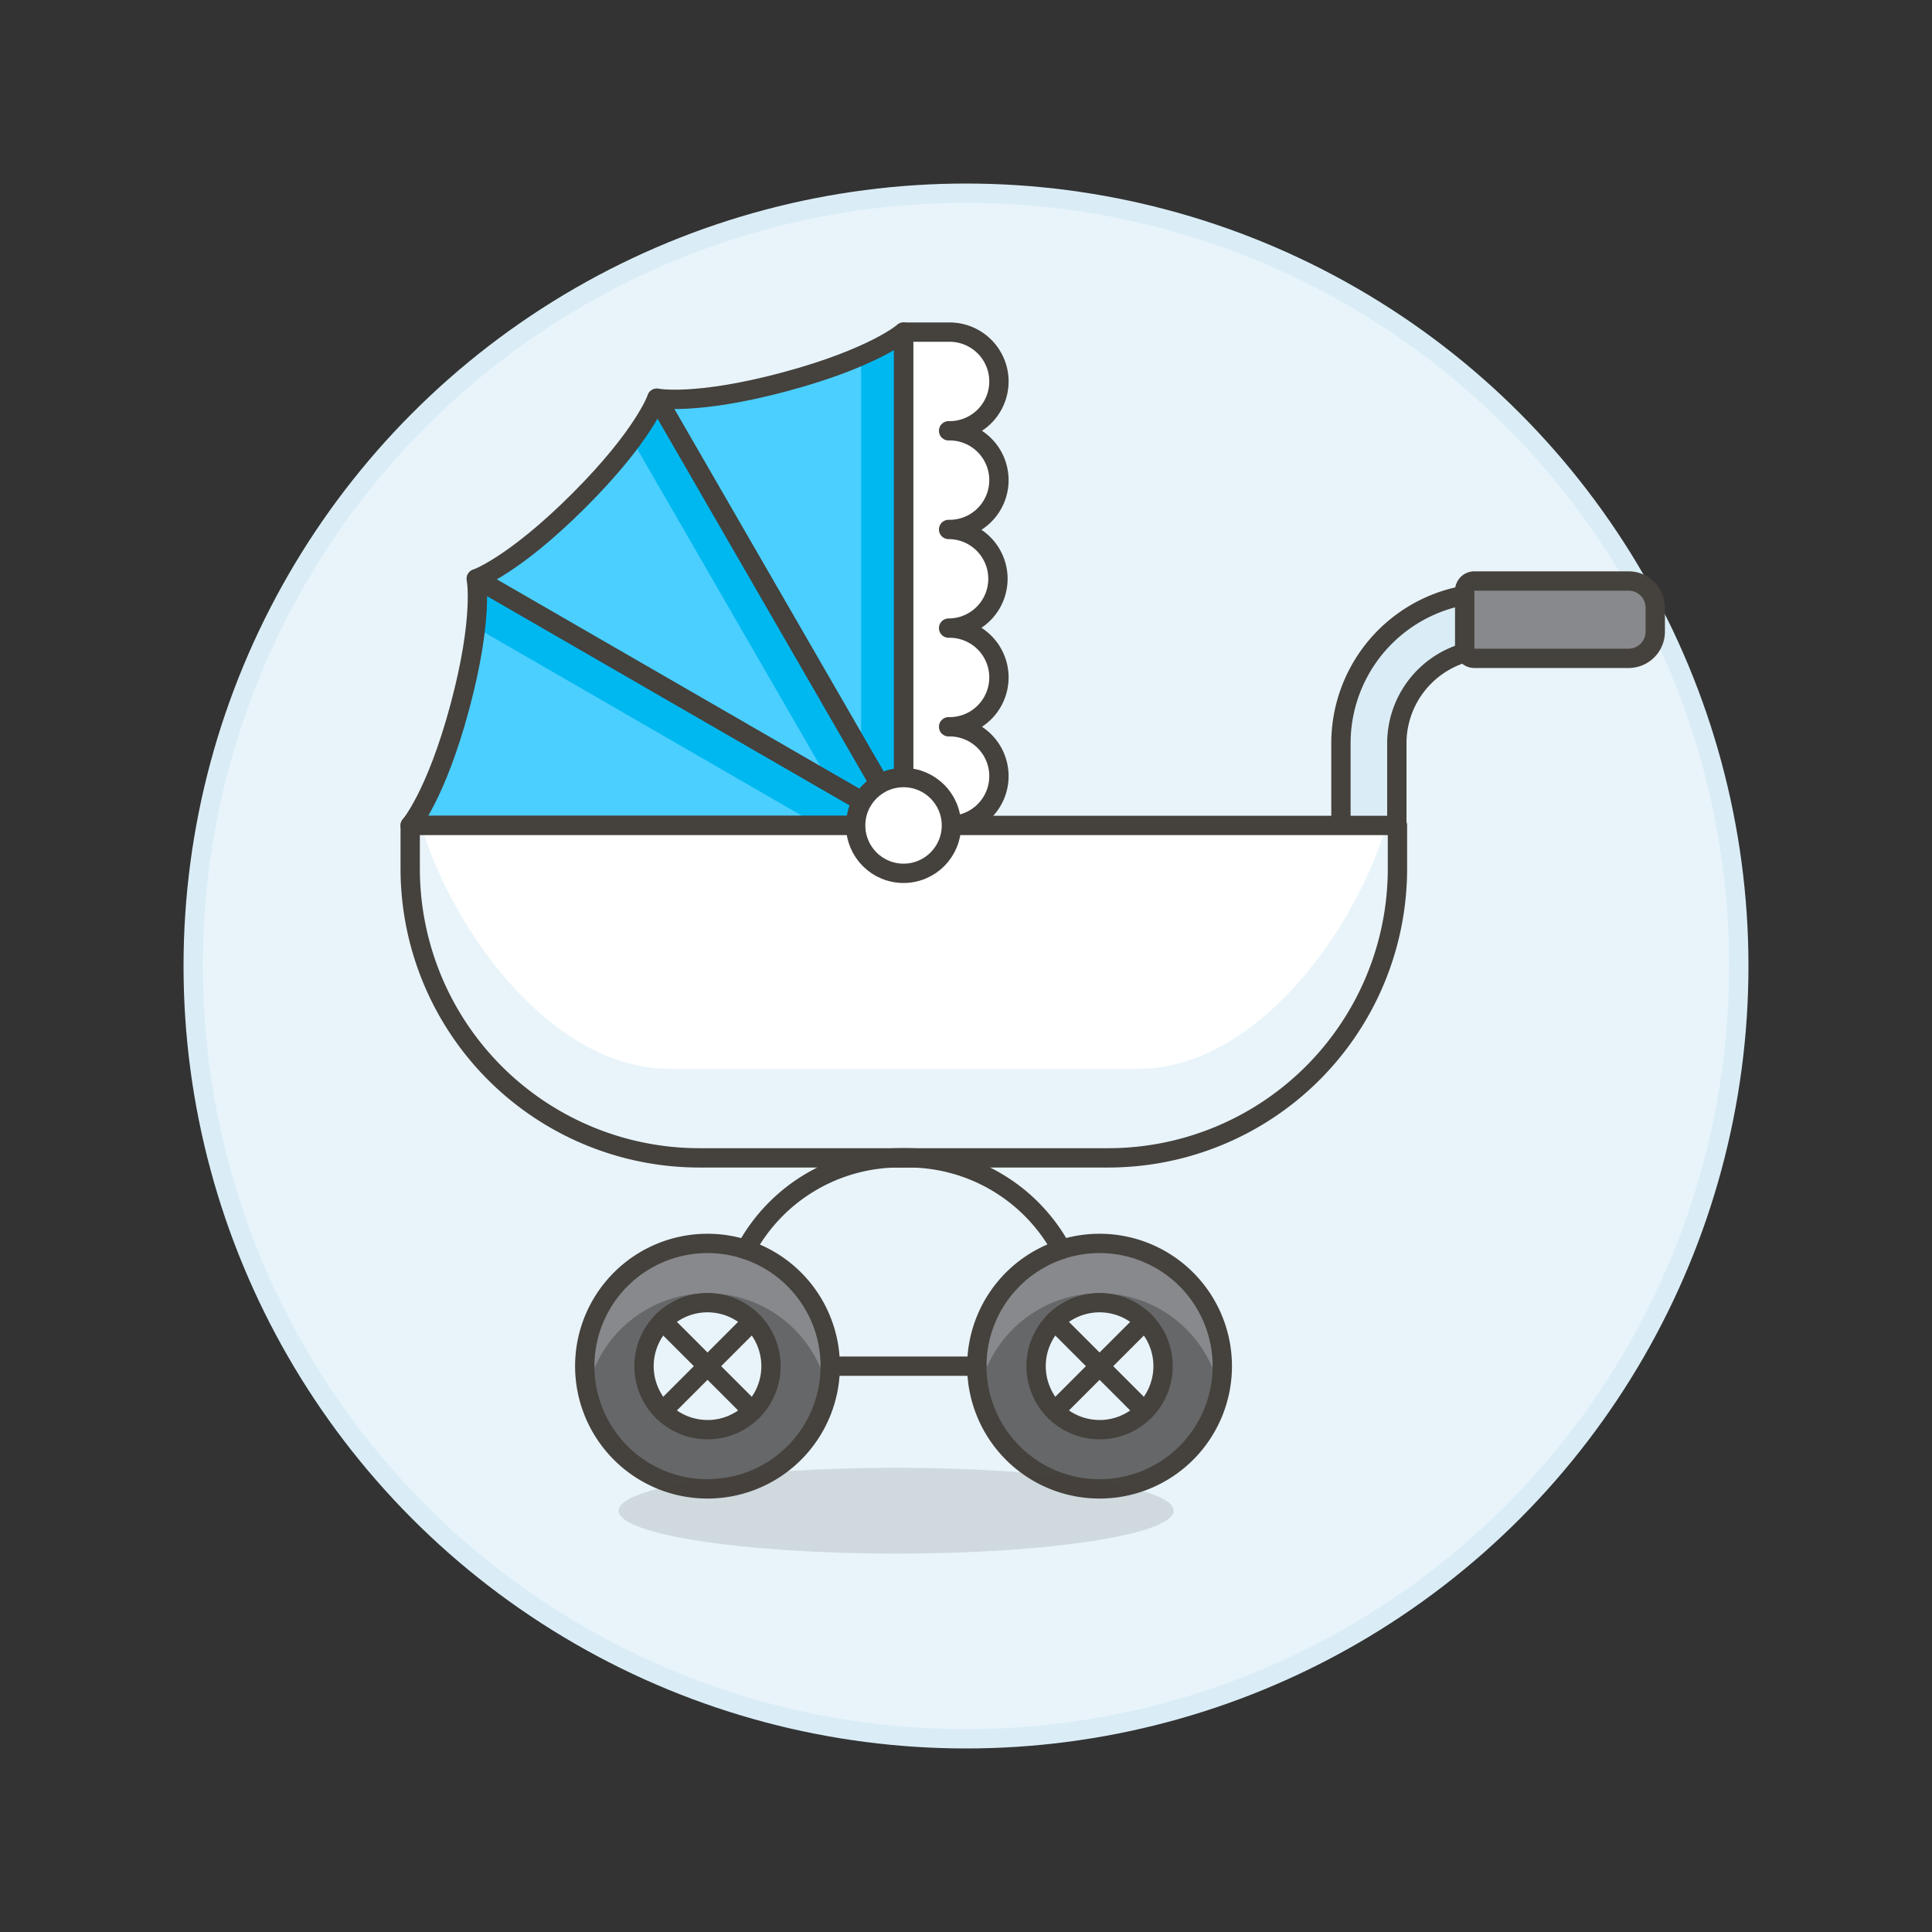 <svg xmlns="http://www.w3.org/2000/svg" viewBox="0 0 100 100"><rect x="0" y="0" width="100" height="100" fill="#333333" stroke="none"/><g class="nc-icon-wrapper"><defs/><circle class="a" cx="50" cy="50" r="40" fill="#e8f4fa" stroke="#daedf7" stroke-miterlimit="10"/><path class="b" d="M49.1 42.725a2.554 2.554 0 1 0 0-5.107 2.554 2.554 0 1 0 0-5.107 2.553 2.553 0 1 0 0-5.106 2.554 2.554 0 1 0 0-5.107 2.554 2.554 0 1 0 0-5.107h-2.33v25.534z" fill="#fff" stroke="#45413c" stroke-linecap="round" stroke-linejoin="round"/><path class="c" d="M34 20.612l12.767 22.113V17.191s-1.533 1.335-6.153 2.573-6.614.848-6.614.848z" style="" fill="#4acfff"/><path class="d" d="M44.573 38.925l2.194 3.8V17.191a9.433 9.433 0 0 1-2.194 1.223z" style="" fill="#00b8f0"/><path class="e" d="M34 20.612l12.767 22.113V17.191s-1.533 1.335-6.153 2.573-6.614.848-6.614.848z" stroke="#45413c" stroke-linecap="round" stroke-linejoin="round" fill="none"/><path class="c" d="M24.653 29.958l22.114 12.767L34 20.612s-.66 1.922-4.042 5.3-5.305 4.046-5.305 4.046z" style="" fill="#4acfff"/><path class="d" d="M42.966 40.531l3.8 2.194L34 20.612a9.388 9.388 0 0 1-1.289 2.156z" style="" fill="#00b8f0"/><path class="e" d="M24.653 29.958l22.114 12.767L34 20.612s-.66 1.922-4.042 5.3-5.305 4.046-5.305 4.046z" stroke="#45413c" stroke-linecap="round" stroke-linejoin="round" fill="none"/><path class="c" d="M21.232 42.725h25.535L24.653 29.958s.39 2-.848 6.615-2.573 6.152-2.573 6.152z" style="" fill="#4acfff"/><path class="d" d="M42.378 42.725h4.389L24.653 29.958a9.377 9.377 0 0 1-.037 2.512z" style="" fill="#00b8f0"/><path class="e" d="M21.232 42.725h25.535L24.653 29.958s.39 2-.848 6.615-2.573 6.152-2.573 6.152z" stroke="#45413c" stroke-linecap="round" stroke-linejoin="round" fill="none"/><path class="f" d="M70.855 49.34c-.8 0-1.448-3.68-1.448-4.48v-6.394a7.782 7.782 0 0 1 7.773-7.775h3.2a1.449 1.449 0 1 1 0 2.9h-3.2a4.883 4.883 0 0 0-4.88 4.875v4.259c0 .8-.645 6.615-1.445 6.615z" stroke="#45413c" stroke-linecap="round" stroke-linejoin="round" fill="#daedf7"/><path class="g" d="M76.312 34.076h7.982a1.382 1.382 0 0 0 1.382-1.382v-1.24a1.382 1.382 0 0 0-1.382-1.382h-7.982a.5.5 0 0 0-.5.5v3a.5.5 0 0 0 .5.504z" stroke="#45413c" stroke-linecap="round" stroke-linejoin="round" fill="#87898c"/><path class="h" d="M57.4 59.931H36.164A14.975 14.975 0 0 1 21.232 45v-2.275h51.1V45A14.975 14.975 0 0 1 57.4 59.931z" style="" fill="#fff"/><path class="i" d="M58.9 55.323H34.662c-6.073 0-11.2-7.065-12.864-12.6h-.566v.744c0 7.417 6.013 16.462 13.43 16.462H58.9c7.418 0 13.43-9.045 13.43-16.462v-.744h-.565c-1.665 5.535-6.792 12.6-12.865 12.6z" style="" fill="#e8f4fa"/><path class="e" d="M57.4 59.931H36.164A14.975 14.975 0 0 1 21.232 45v-2.275h51.1V45A14.975 14.975 0 0 1 57.4 59.931z" stroke="#45413c" stroke-linecap="round" stroke-linejoin="round" fill="none"/><path class="j" d="M36.621 64.359a6.353 6.353 0 1 0 6.352 6.353 6.353 6.353 0 0 0-6.352-6.353zm0 9.639a3.286 3.286 0 1 1 3.286-3.286A3.287 3.287 0 0 1 36.621 74z" style="" fill="#656769"/><path class="k" d="M36.621 66.939A6.355 6.355 0 0 1 42.842 72 6.353 6.353 0 1 0 30.4 72a6.355 6.355 0 0 1 6.221-5.061z" style="" fill="#87898c"/><path class="e" d="M36.621 64.359a6.353 6.353 0 1 0 6.352 6.353 6.353 6.353 0 0 0-6.352-6.353zm0 9.639a3.286 3.286 0 1 1 3.286-3.286A3.287 3.287 0 0 1 36.621 74z" stroke="#45413c" stroke-linecap="round" stroke-linejoin="round" fill="none"/><path class="j" d="M56.914 64.359a6.353 6.353 0 1 0 6.352 6.353 6.353 6.353 0 0 0-6.352-6.353zm0 9.639a3.286 3.286 0 1 1 3.286-3.286A3.287 3.287 0 0 1 56.914 74z" style="" fill="#656769"/><path class="k" d="M56.914 66.939A6.355 6.355 0 0 1 63.135 72a6.353 6.353 0 1 0-12.443 0 6.355 6.355 0 0 1 6.222-5.061z" style="" fill="#87898c"/><path class="e" d="M56.914 64.359a6.353 6.353 0 1 0 6.352 6.353 6.353 6.353 0 0 0-6.352-6.353zm0 9.639a3.286 3.286 0 1 1 3.286-3.286A3.287 3.287 0 0 1 56.914 74z" stroke="#45413c" stroke-linecap="round" stroke-linejoin="round" fill="none"/><path class="e" d="M34.297 68.388l4.647 4.648" stroke="#45413c" stroke-linecap="round" stroke-linejoin="round" fill="none"/><path class="e" d="M38.944 68.388l-4.647 4.648" stroke="#45413c" stroke-linecap="round" stroke-linejoin="round" fill="none"/><path class="e" d="M54.59 68.388l4.647 4.648" stroke="#45413c" stroke-linecap="round" stroke-linejoin="round" fill="none"/><path class="e" d="M59.237 68.388l-4.647 4.648" stroke="#45413c" stroke-linecap="round" stroke-linejoin="round" fill="none"/><path class="e" d="M42.973 70.712h7.588" stroke="#45413c" stroke-linecap="round" stroke-linejoin="round" fill="none"/><path class="e" d="M38.606 64.671a9.042 9.042 0 0 1 8.175-4.74" stroke="#45413c" stroke-linecap="round" stroke-linejoin="round" fill="none"/><path class="e" d="M54.946 64.671a9.046 9.046 0 0 0-8.179-4.74" stroke="#45413c" stroke-linecap="round" stroke-linejoin="round" fill="none"/><ellipse class="l" cx="46.384" cy="78.193" rx="14.365" ry="2.221" fill="#45413c" opacity="0.15"/><circle class="b" cx="46.767" cy="42.725" r="2.478" fill="#fff" stroke="#45413c" stroke-linecap="round" stroke-linejoin="round"/></g></svg>